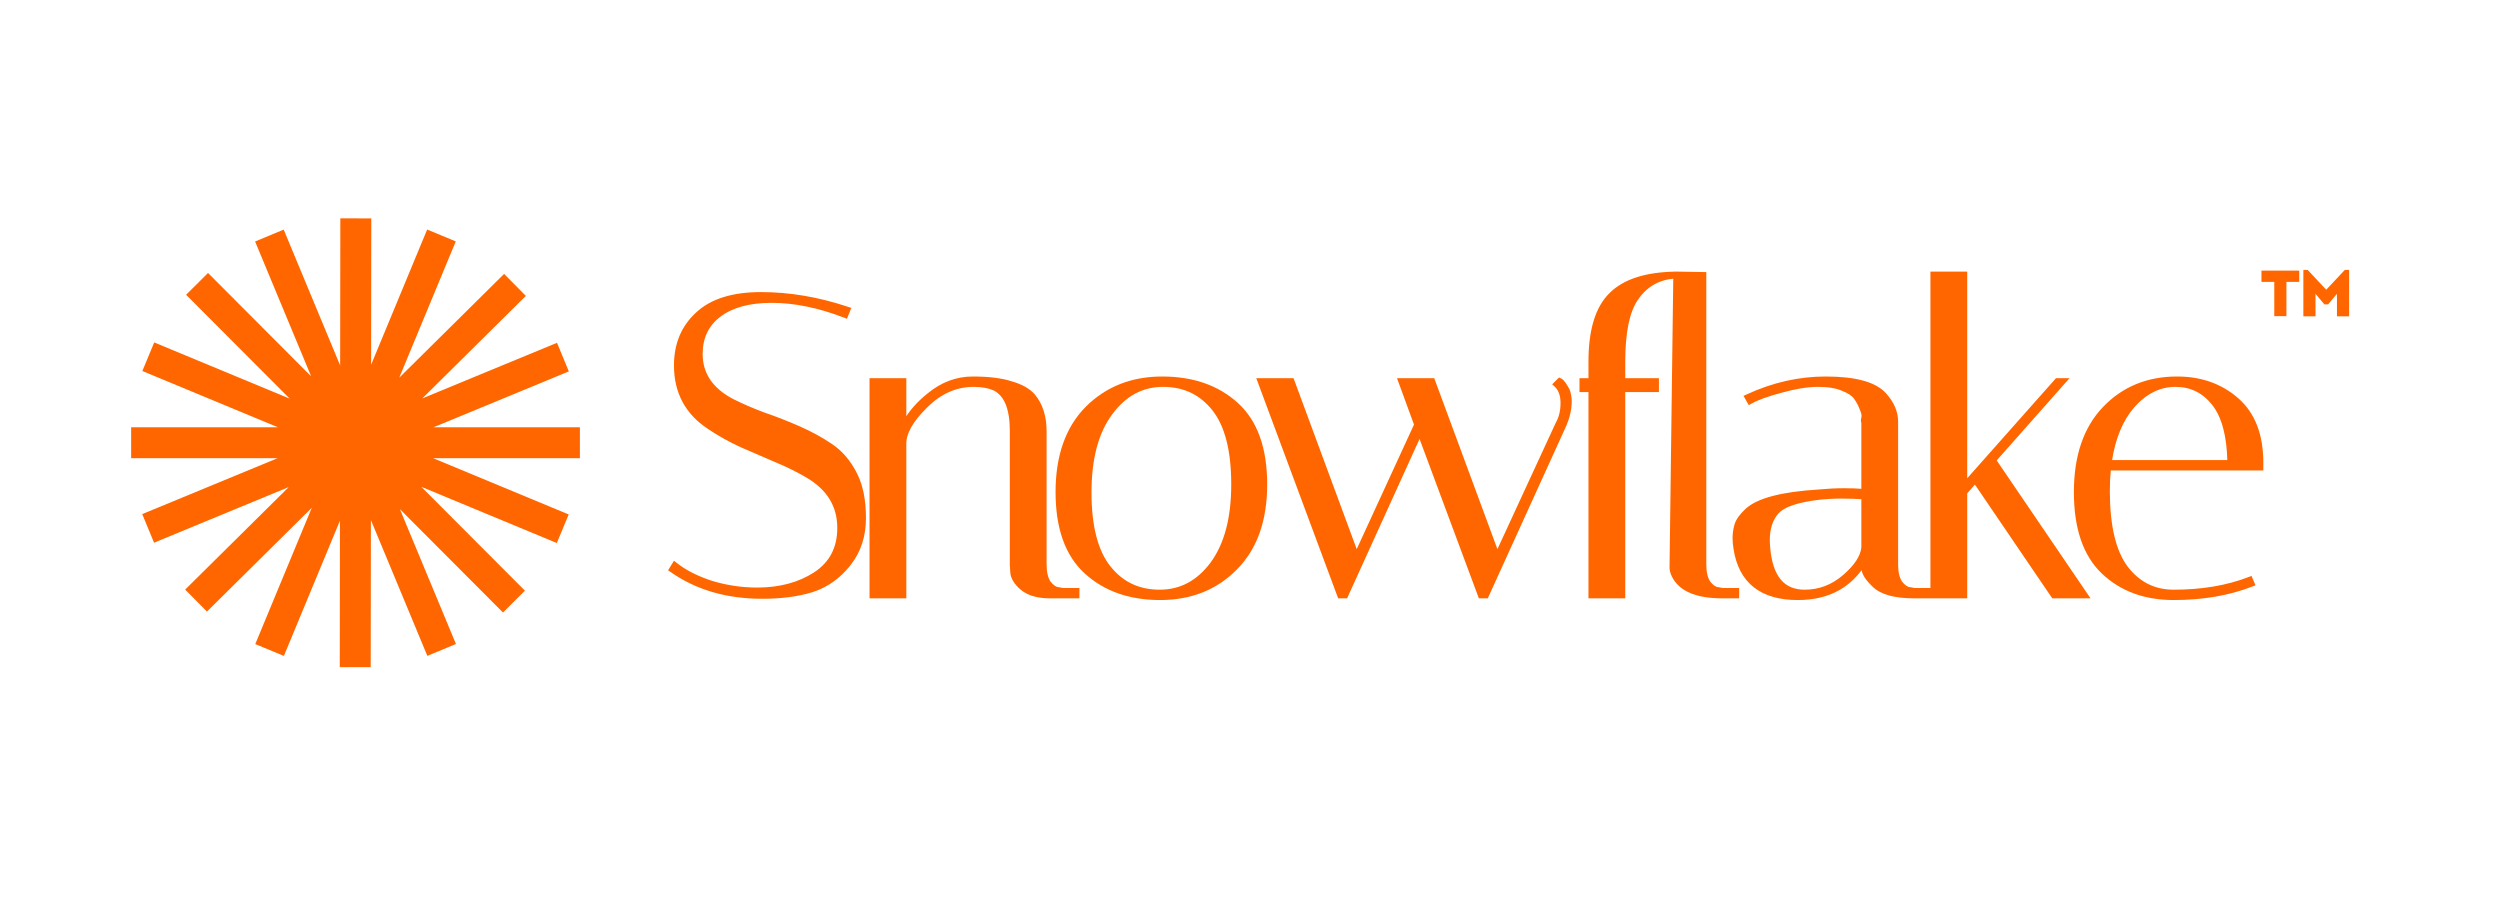 <svg width="152" height="55" viewBox="0 0 152 55" fill="none" xmlns="http://www.w3.org/2000/svg">
<mask id="mask0_127_21608" style="mask-type:luminance" maskUnits="userSpaceOnUse" x="0" y="0" width="151" height="55">
<path d="M150.6 0H0.2V54.144H150.6V0Z" fill="white"/>
</mask>
<g mask="url(#mask0_127_21608)">
<path d="M62.135 35.782C61.762 35.462 61.548 35.127 61.528 34.774L62.135 35.782ZM62.135 35.782L62.137 35.783C62.543 36.115 63.114 36.274 63.837 36.274H65.418H65.524V36.168V35.961V35.855H65.418H64.624L64.348 35.805L64.343 35.804L64.338 35.804C64.174 35.79 63.991 35.678 63.792 35.431C63.62 35.179 63.528 34.815 63.528 34.327V26.213C63.528 25.348 63.307 24.631 62.856 24.073L62.855 24.071C62.56 23.721 62.098 23.462 61.483 23.286C60.881 23.092 60.1 22.997 59.145 22.997C58.167 22.997 57.271 23.335 56.459 24.006C55.81 24.528 55.322 25.088 54.999 25.686V23.206V23.1H54.893H53.078H52.973V23.206V36.168V36.274H53.078H54.893H54.999V36.168V26.965C54.999 26.318 55.414 25.566 56.289 24.707L56.29 24.707C57.154 23.842 58.122 23.416 59.196 23.416C59.72 23.416 60.152 23.5 60.497 23.663C61.15 24.015 61.502 24.834 61.502 26.187V34.327V34.331V34.334L61.528 34.774L62.135 35.782ZM51.339 19.209L51.436 19.246L51.475 19.149L51.578 18.89L51.62 18.786L51.514 18.751C49.741 18.16 47.993 17.864 46.27 17.864C44.561 17.864 43.261 18.264 42.387 19.084C41.516 19.884 41.083 20.933 41.083 22.221C41.083 23.846 41.757 25.106 43.1 25.99C43.693 26.391 44.346 26.756 45.058 27.087L45.061 27.088C45.769 27.399 46.47 27.702 47.161 27.996L47.162 27.996C47.867 28.288 48.511 28.606 49.093 28.949C50.379 29.71 51.012 30.757 51.012 32.098C51.012 33.326 50.526 34.251 49.556 34.887C48.591 35.513 47.419 35.829 46.036 35.829C45.097 35.829 44.174 35.693 43.268 35.419C42.379 35.128 41.656 34.762 41.098 34.322L41.006 34.249L40.943 34.349L40.814 34.557L40.761 34.642L40.842 34.699C42.367 35.768 44.203 36.3 46.347 36.3C47.495 36.3 48.5 36.169 49.359 35.906L49.361 35.906C50.246 35.623 50.998 35.091 51.615 34.316C52.236 33.535 52.545 32.595 52.545 31.502C52.545 30.402 52.362 29.494 51.989 28.783C51.619 28.061 51.132 27.493 50.528 27.085C49.935 26.683 49.282 26.326 48.567 26.013C47.857 25.701 47.146 25.423 46.435 25.18C45.747 24.923 45.112 24.648 44.529 24.356C43.243 23.68 42.616 22.735 42.616 21.521C42.616 20.515 42.992 19.735 43.741 19.169C44.494 18.599 45.548 18.308 46.918 18.308C48.302 18.308 49.776 18.608 51.339 19.209ZM66.078 24.816C64.878 26.034 64.284 27.741 64.284 29.92C64.284 32.098 64.859 33.731 66.03 34.795C67.193 35.852 68.698 36.377 70.534 36.377C72.391 36.377 73.922 35.772 75.12 34.558C76.337 33.34 76.939 31.634 76.939 29.454C76.939 27.276 76.364 25.644 75.194 24.58C74.03 23.522 72.516 22.997 70.663 22.997C68.823 22.997 67.292 23.602 66.078 24.816ZM67.534 25.136C68.38 23.984 69.439 23.416 70.715 23.416C71.997 23.416 73.021 23.903 73.795 24.879C74.568 25.854 74.965 27.372 74.965 29.454C74.965 31.514 74.535 33.114 73.689 34.264C72.843 35.399 71.784 35.959 70.508 35.959C69.226 35.959 68.202 35.471 67.428 34.495C66.654 33.52 66.258 32.01 66.258 29.946C66.258 27.868 66.688 26.269 67.534 25.136ZM94.602 23.287L94.525 23.364L94.605 23.439C94.853 23.672 94.986 24.02 94.986 24.502C94.986 24.989 94.885 25.402 94.688 25.746L94.686 25.75L94.684 25.754L91.032 33.663L87.154 23.169L87.129 23.1H87.055H85.241H85.089L85.141 23.242L86.085 25.82L82.477 33.663L78.6 23.169L78.573 23.1H78.5H76.685H76.533L76.587 23.243L81.408 36.205L81.434 36.274H81.507H81.766H81.835L81.863 36.212L86.319 26.412L89.963 36.205L89.989 36.274H90.062H90.321H90.389L90.417 36.212L95.136 25.842L95.137 25.84C95.349 25.345 95.457 24.855 95.457 24.373C95.457 24.244 95.439 24.107 95.403 23.964C95.381 23.805 95.303 23.636 95.18 23.46C95.127 23.372 95.078 23.299 95.03 23.242C94.984 23.186 94.933 23.139 94.879 23.111L94.811 23.078L94.757 23.131L94.602 23.287Z" fill="#FF6600"/>
<path d="M62.135 35.782C61.762 35.462 61.548 35.127 61.528 34.774M62.135 35.782L61.528 34.774M62.135 35.782L62.137 35.783C62.543 36.115 63.114 36.274 63.837 36.274H65.418H65.524V36.168V35.961V35.855H65.418H64.624L64.348 35.805L64.343 35.804L64.338 35.804C64.174 35.79 63.991 35.678 63.792 35.431C63.62 35.179 63.528 34.815 63.528 34.327V26.213C63.528 25.348 63.307 24.631 62.856 24.073L62.855 24.071C62.56 23.721 62.098 23.462 61.483 23.286C60.881 23.092 60.1 22.997 59.145 22.997C58.167 22.997 57.271 23.335 56.459 24.006C55.81 24.528 55.322 25.088 54.999 25.686V23.206V23.1H54.893H53.078H52.973V23.206V36.168V36.274H53.078H54.893H54.999V36.168V26.965C54.999 26.318 55.414 25.566 56.289 24.707L56.29 24.707C57.154 23.842 58.122 23.416 59.196 23.416C59.72 23.416 60.152 23.5 60.497 23.663C61.15 24.015 61.502 24.834 61.502 26.187V34.327V34.331V34.334L61.528 34.774M51.339 19.209L51.436 19.246L51.475 19.149L51.578 18.89L51.62 18.786L51.514 18.751C49.741 18.16 47.993 17.864 46.27 17.864C44.561 17.864 43.261 18.264 42.387 19.084C41.516 19.884 41.083 20.933 41.083 22.221C41.083 23.846 41.757 25.106 43.1 25.99C43.693 26.391 44.346 26.756 45.058 27.087L45.061 27.088C45.769 27.399 46.47 27.702 47.161 27.996L47.162 27.996C47.867 28.288 48.511 28.606 49.093 28.949C50.379 29.71 51.012 30.757 51.012 32.098C51.012 33.326 50.526 34.251 49.556 34.887C48.591 35.513 47.419 35.829 46.036 35.829C45.097 35.829 44.174 35.693 43.268 35.419C42.379 35.128 41.656 34.762 41.098 34.322L41.006 34.249L40.943 34.349L40.814 34.557L40.761 34.642L40.842 34.699C42.367 35.768 44.203 36.3 46.347 36.3C47.495 36.3 48.5 36.169 49.359 35.906L49.361 35.906C50.246 35.623 50.998 35.091 51.615 34.316C52.236 33.535 52.545 32.595 52.545 31.502C52.545 30.402 52.362 29.494 51.989 28.783C51.619 28.061 51.132 27.493 50.528 27.085C49.935 26.683 49.282 26.326 48.567 26.013C47.857 25.701 47.146 25.423 46.435 25.18C45.747 24.923 45.112 24.648 44.529 24.356C43.243 23.68 42.616 22.735 42.616 21.521C42.616 20.515 42.992 19.735 43.741 19.169C44.494 18.599 45.548 18.308 46.918 18.308C48.302 18.308 49.776 18.608 51.339 19.209ZM66.078 24.816C64.878 26.034 64.284 27.741 64.284 29.92C64.284 32.098 64.859 33.731 66.03 34.795C67.193 35.852 68.698 36.377 70.534 36.377C72.391 36.377 73.922 35.772 75.12 34.558C76.337 33.34 76.939 31.634 76.939 29.454C76.939 27.276 76.364 25.644 75.194 24.58C74.03 23.522 72.516 22.997 70.663 22.997C68.823 22.997 67.292 23.602 66.078 24.816ZM67.534 25.136C68.38 23.984 69.439 23.416 70.715 23.416C71.997 23.416 73.021 23.903 73.795 24.879C74.568 25.854 74.965 27.372 74.965 29.454C74.965 31.514 74.535 33.114 73.689 34.264C72.843 35.399 71.784 35.959 70.508 35.959C69.226 35.959 68.202 35.471 67.428 34.495C66.654 33.52 66.258 32.01 66.258 29.946C66.258 27.868 66.688 26.269 67.534 25.136ZM94.602 23.287L94.525 23.364L94.605 23.439C94.853 23.672 94.986 24.02 94.986 24.502C94.986 24.989 94.885 25.402 94.688 25.746L94.686 25.75L94.684 25.754L91.032 33.663L87.154 23.169L87.129 23.1H87.055H85.241H85.089L85.141 23.242L86.085 25.82L82.477 33.663L78.6 23.169L78.573 23.1H78.5H76.685H76.533L76.587 23.243L81.408 36.205L81.434 36.274H81.507H81.766H81.835L81.863 36.212L86.319 26.412L89.963 36.205L89.989 36.274H90.062H90.321H90.389L90.417 36.212L95.136 25.842L95.137 25.84C95.349 25.345 95.457 24.855 95.457 24.373C95.457 24.244 95.439 24.107 95.403 23.964C95.381 23.805 95.303 23.636 95.18 23.46C95.127 23.372 95.078 23.299 95.03 23.242C94.984 23.186 94.933 23.139 94.879 23.111L94.811 23.078L94.757 23.131L94.602 23.287Z" stroke="#FF6600" stroke-width="0.211"/>
<path d="M99.47 18.209C99.957 17.463 100.746 16.885 101.841 16.834L101.613 34.508V34.509C101.613 34.669 101.662 34.841 101.753 35.023C102.179 35.874 103.194 36.274 104.725 36.274H105.529H105.635V36.168V35.961V35.855H105.529H104.735L104.459 35.805L104.454 35.804L104.449 35.803C104.284 35.79 104.102 35.678 103.903 35.431C103.731 35.179 103.638 34.815 103.638 34.327V16.751V16.647L103.535 16.645L101.95 16.619L101.844 16.618V16.621C100.07 16.653 98.758 17.07 97.934 17.894C97.091 18.719 96.684 20.093 96.684 21.988V23.1H96.245H96.139V23.206V23.625V23.731H96.245H96.684V36.168V36.274H96.79H98.604H98.71V36.168V23.731H100.652H100.757V23.625V23.206V23.1H100.652H98.71V21.988C98.71 20.212 98.969 18.959 99.47 18.209ZM113.275 29.831C112.921 29.803 112.533 29.789 112.11 29.789C111.64 29.789 111.128 29.815 110.573 29.867C109.454 29.936 108.529 30.066 107.799 30.259C107.071 30.451 106.526 30.707 106.179 31.036C105.845 31.352 105.63 31.654 105.553 31.941C105.482 32.208 105.445 32.459 105.445 32.694C105.445 32.907 105.464 33.12 105.499 33.333C105.648 34.337 106.041 35.103 106.685 35.616C107.327 36.128 108.207 36.377 109.31 36.377C110.258 36.377 111.083 36.182 111.78 35.787C112.375 35.45 112.873 34.969 113.275 34.348V34.509C113.275 34.832 113.502 35.187 113.902 35.569C114.366 36.05 115.208 36.274 116.388 36.274H117.191H117.297V36.168V35.961V35.855H117.191H116.397L116.122 35.805L116.116 35.804L116.111 35.803C115.946 35.79 115.764 35.678 115.565 35.431C115.393 35.179 115.3 34.815 115.3 34.327V25.643C115.3 25.058 115.063 24.507 114.6 23.991C114.296 23.651 113.839 23.403 113.24 23.24C112.64 23.077 111.891 22.997 110.995 22.997C109.389 22.997 107.81 23.355 106.259 24.069L106.154 24.117L106.212 24.218L106.315 24.399L106.367 24.491L106.459 24.439C106.844 24.221 107.456 23.999 108.301 23.775L108.302 23.774C109.16 23.534 109.902 23.416 110.529 23.416C111.16 23.416 111.663 23.501 112.042 23.666L112.046 23.668C112.434 23.819 112.688 23.999 112.827 24.2C112.977 24.417 113.094 24.642 113.178 24.875L113.179 24.879L113.181 24.884C113.28 25.098 113.305 25.262 113.278 25.385C113.259 25.457 113.249 25.52 113.249 25.572C113.249 25.598 113.251 25.627 113.262 25.655C113.265 25.664 113.269 25.673 113.275 25.683V29.831ZM107.523 33.307V33.306C107.506 33.136 107.498 32.984 107.498 32.85C107.498 32.108 107.692 31.54 108.066 31.133C108.248 30.935 108.543 30.761 108.963 30.617C109.381 30.473 109.915 30.362 110.567 30.285C111.029 30.233 111.492 30.208 111.955 30.208C112.402 30.208 112.842 30.222 113.275 30.252V33.286C113.225 33.831 112.853 34.42 112.119 35.051C111.412 35.657 110.615 35.959 109.725 35.959C109.06 35.959 108.553 35.739 108.193 35.309C107.828 34.875 107.6 34.213 107.523 33.307ZM119.501 16.725V16.619H119.395H117.58H117.475V16.725V36.168V36.274H117.58H119.395H119.501V36.168V29.96L120.085 29.29L124.803 36.227L124.835 36.274H124.891H126.706H126.905L126.793 36.109L121.266 27.985L125.437 23.276L125.593 23.1H125.358H125.099H125.052L125.019 23.136L119.501 29.357V16.725ZM136.875 35.245L136.834 35.151L136.739 35.188C135.405 35.701 133.88 35.959 132.163 35.959C130.97 35.959 130.007 35.474 129.266 34.497C128.543 33.522 128.172 31.977 128.172 29.843C128.172 29.379 128.195 28.93 128.239 28.497H137.399H137.505V28.391V28.389V28.388V28.386V28.385V28.383V28.382V28.38V28.378V28.377V28.376V28.374V28.372V28.371V28.369V28.368V28.366V28.364V28.363V28.36V28.358V28.357V28.356V28.354V28.353V28.351V28.349V28.347V28.345V28.344V28.342V28.341V28.34V28.339V28.337V28.335V28.334V28.332V28.33V28.328V28.326V28.325V28.323V28.321V28.319V28.317V28.315V28.313V28.312V28.311V28.31V28.308V28.306V28.304V28.303V28.302V28.301V28.299V28.297V28.295V28.294V28.292V28.29V28.288V28.287V28.285V28.284V28.282V28.28V28.279V28.277V28.275V28.273V28.271V28.269V28.268V28.266V28.264V28.262V28.26V28.259V28.257V28.255V28.254V28.253V28.251V28.25V28.248V28.246V28.245V28.244V28.242V28.241V28.239V28.237V28.235V28.233V28.232V28.23V28.228V28.227V28.226V28.224V28.222V28.221V28.219V28.218V28.216V28.215V28.213V28.212V28.21V28.209V28.206V28.205V28.203V28.203V28.201V28.2V28.197V28.195V28.193V28.191V28.19V28.188V28.186V28.184V28.182V28.181V28.18V28.179V28.177V28.175V28.173V28.171V28.17V28.168V28.167V28.165V28.164V28.162V28.161V28.159V28.158V28.156V28.154V28.152V28.15V28.148V28.147V28.145V28.144V28.142V28.141V28.139V28.138V28.136V28.134V28.133V28.132C137.505 26.451 137.014 25.166 136.017 24.293C135.028 23.428 133.81 22.997 132.37 22.997C130.58 22.997 129.1 23.603 127.939 24.818C126.774 26.036 126.198 27.742 126.198 29.92C126.198 32.097 126.747 33.729 127.864 34.793C128.976 35.852 130.412 36.377 132.163 36.377C133.919 36.377 135.496 36.108 136.893 35.567L136.995 35.527L136.952 35.426L136.875 35.245ZM134.594 24.567C135.182 25.319 135.499 26.483 135.529 28.078H128.292C128.506 26.629 128.979 25.498 129.701 24.676C130.462 23.83 131.317 23.416 132.266 23.416C133.218 23.416 133.991 23.797 134.594 24.567Z" fill="#FF6600" stroke="#FF6600" stroke-width="0.211"/>
<path d="M139.793 16.453V17.138H139.015V19.221H138.276V17.138H137.497V16.453H139.793Z" fill="#FF6600"/>
<path d="M142.826 16.411V19.234H142.087V17.864L141.546 18.508H141.324L140.783 17.864V19.234H140.044V16.411H140.305L141.435 17.615L142.565 16.411H142.826Z" fill="#FF6600"/>
<path fill-rule="evenodd" clip-rule="evenodd" d="M20.669 31.659L20.658 40.56L22.539 40.562L22.551 31.619L25.983 39.877L27.721 39.155L24.312 30.954L30.584 37.242L31.916 35.913L25.617 29.598L33.855 33.017L34.576 31.279L26.337 27.86H35.258V25.978H26.359L34.584 22.581L33.866 20.842L25.675 24.224L31.973 17.991L30.65 16.653L24.274 22.964L27.71 14.677L25.971 13.956L22.563 22.178L22.574 13.278L20.692 13.275L20.681 22.219L17.248 13.96L15.51 14.683L18.919 22.883L12.648 16.596L11.315 17.924L17.614 24.239L9.376 20.82L8.655 22.558L16.894 25.978H7.973V27.86H16.873L8.647 31.257L9.366 32.996L17.555 29.614L11.258 35.847L12.582 37.184L18.957 30.874L15.521 39.16L17.26 39.881L20.669 31.659Z" fill="#FF6600"/>
</g>
</svg>
